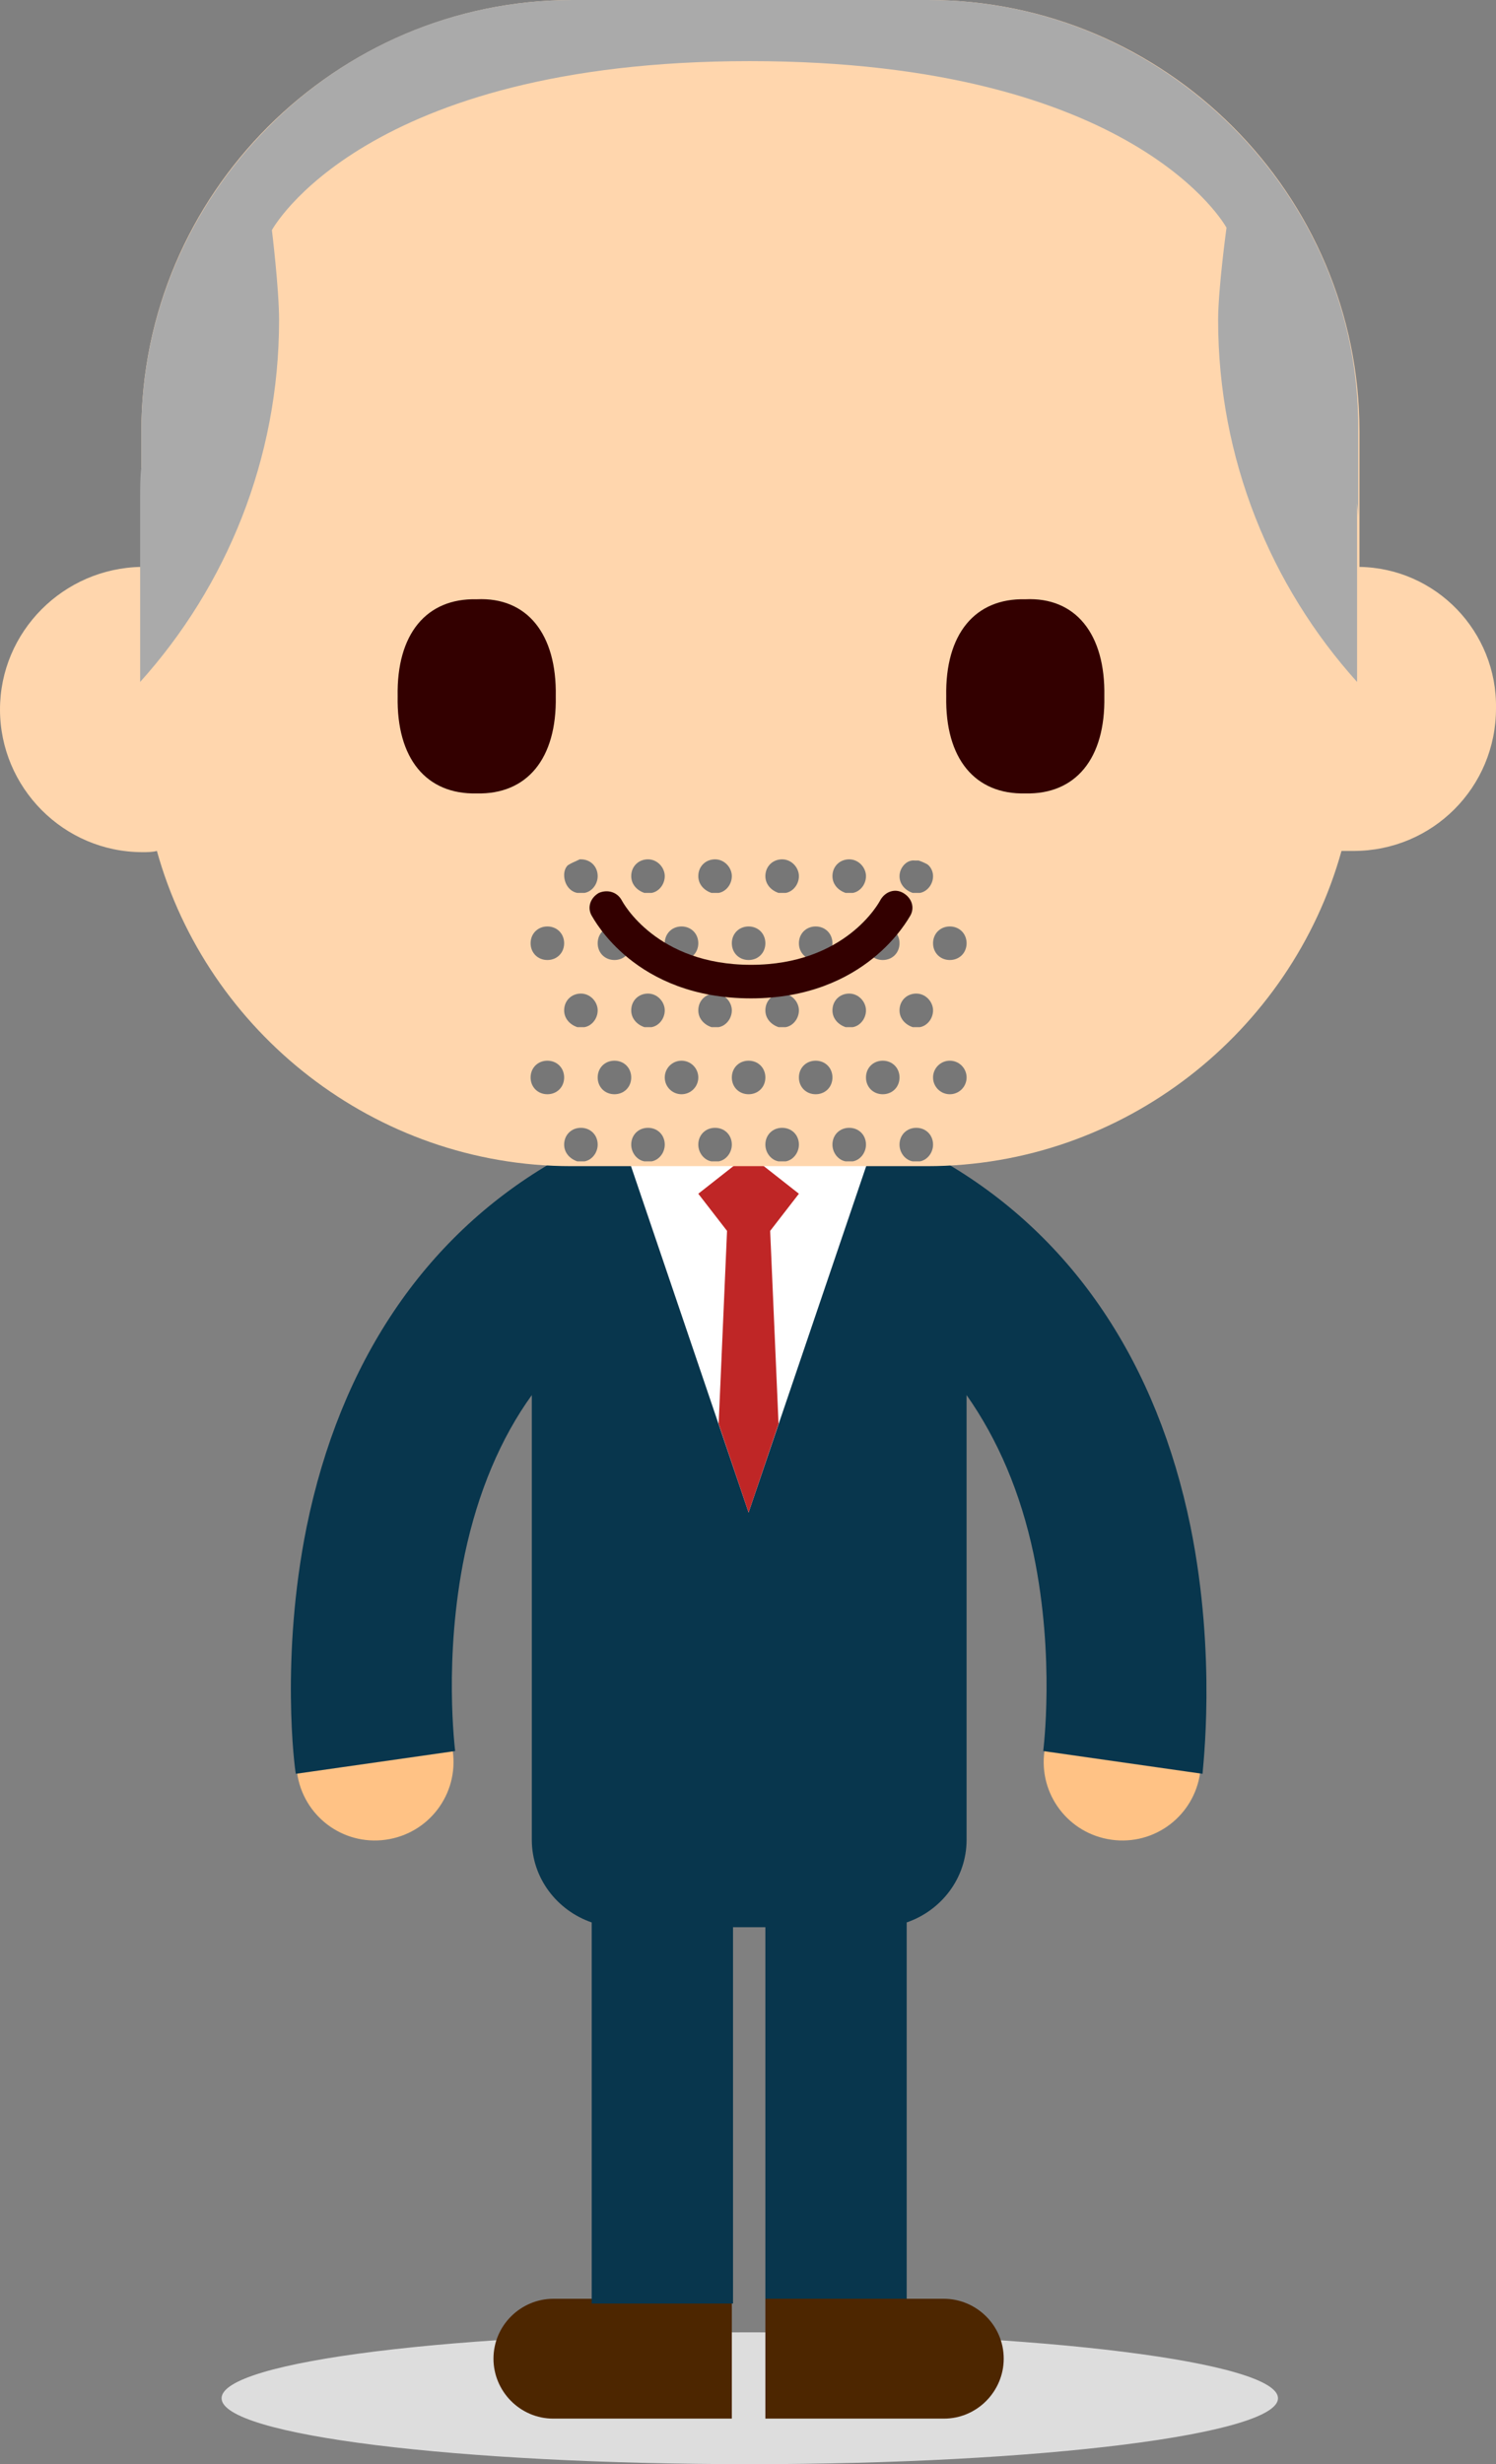 <?xml version="1.0" encoding="UTF-8"?>
<svg xmlns="http://www.w3.org/2000/svg" id="Layer_2" width="124.9" height="205.6" viewBox="0 0 124.9 205.6">
  <rect x="0" y="0" width="124.9" height="205.6" fill="#808080" stroke="none"/>
  <defs>
    <style>.cls-1{fill:#fff;}.cls-2{fill:#ffd6ad;}.cls-3{fill:#ffc285;}.cls-4{fill:#300;}.cls-5{fill:#aaa;}.cls-6{fill:#bf2626;}.cls-7{fill:#ddd;}.cls-8{fill:#08364d;}.cls-9{fill:#4d2600;}.cls-10{fill:#777;}</style>
  </defs>
  <g id="Layer_3">
    <path class="cls-7" d="m106.7,200.1c0,3-19.7,5.5-44.1,5.5s-44.1-2.4-44.1-5.5,19.7-5.5,44.1-5.5,44.1,2.5,44.1,5.5Z"></path>
    <path class="cls-3" d="m24.8,147.9c.5,3.6,3.8,6.1,7.4,5.6,3.6-.5,6.1-3.8,5.6-7.4-.5-3.6-3.8-6.1-7.4-5.6-3.6.5-6.1,3.8-5.6,7.4Z"></path>
    <path class="cls-3" d="m87.2,146.1c-.5,3.6,2,6.9,5.6,7.4s6.9-2,7.4-5.6-2-6.9-5.6-7.4c-3.6-.5-6.9,2-7.4,5.6Z"></path>
    <path class="cls-9" d="m61.1,201.8h-14.9c-2.8,0-5-2.3-5-5h0c0-2.8,2.3-5,5-5h14.9v10Z"></path>
    <path class="cls-8" d="m99.4,127.4c-2.8-13.7-9.8-24.1-20.3-30.3-1.2-1.5-3.1-2.5-5.2-2.5h-22.8c-2.1,0-4,1-5.2,2.5-10.5,6.2-17.5,16.6-20.3,30.3-2.2,10.9-1,20.2-.9,20.6l13.3-1.9c0-.1-1-7.7.8-16.4,1.1-5.2,3-9.7,5.6-13.3v37.1c0,3.2,2.1,5.9,5,6.9v31.8h11.8v-31.4h2.7v31.4h11.8v-31.8c2.9-1,5-3.7,5-6.9v-37.1c2.6,3.7,4.5,8.1,5.6,13.3,1.8,8.7.8,16.3.8,16.4l13.3,1.9c0-.4,1.2-9.7-1-20.6Z"></path>
    <path class="cls-9" d="m63.9,201.8h14.9c2.8,0,5-2.3,5-5h0c0-2.8-2.3-5-5-5h-14.9v10Z"></path>
    <polygon class="cls-1" points="73.2 94.7 62.5 126.2 51.8 94.7 73.2 94.7"></polygon>
    <polygon class="cls-6" points="62.5 126.2 65 118.8 64.3 102.7 66.7 99.6 62.5 96.3 58.3 99.6 60.7 102.7 60 118.8 62.5 126.2"></polygon>
    <path class="cls-2" d="m113.5,47.3v-11.3C113.5,16.2,97.3,0,77.5,0h-29.7C28,0,11.8,16.2,11.8,36v11.3c-6.5.1-11.8,5.4-11.8,11.9s5.3,11.9,11.9,11.9c.4,0,.8,0,1.2-.1,4.2,15.1,18.2,26.3,34.6,26.3h29.7c16.4,0,30.4-11.2,34.6-26.3h1c6.6,0,11.9-5.3,11.9-11.9.1-6.4-5-11.7-11.4-11.8Z"></path>
    <path class="cls-10" d="m59.4,96.9h.6c.6-.1,1.1-.7,1.1-1.4,0-.8-.6-1.4-1.4-1.4s-1.4.6-1.4,1.4c0,.7.5,1.3,1.1,1.4Z"></path>
    <circle class="cls-10" cx="56.9" cy="89.9" r="1.4"></circle>
    <path class="cls-10" d="m56.9,80.1c.8,0,1.4-.6,1.4-1.4s-.6-1.4-1.4-1.4-1.4.6-1.4,1.4c0,.8.6,1.4,1.4,1.4Z"></path>
    <path class="cls-10" d="m62.5,80.1c.8,0,1.4-.6,1.4-1.4s-.6-1.4-1.4-1.4-1.4.6-1.4,1.4.6,1.4,1.4,1.4Z"></path>
    <path class="cls-10" d="m54.1,71.7c-.8,0-1.4.6-1.4,1.4,0,.7.5,1.2,1.1,1.4h.6c.6-.1,1.1-.7,1.1-1.4,0-.7-.6-1.4-1.4-1.4Z"></path>
    <path class="cls-10" d="m59.7,82.9c-.8,0-1.4.6-1.4,1.4,0,.7.5,1.2,1.1,1.4h.6c.6-.1,1.1-.7,1.1-1.4,0-.7-.6-1.4-1.4-1.4Z"></path>
    <path class="cls-10" d="m62.5,91.3c.8,0,1.4-.6,1.4-1.4s-.6-1.4-1.4-1.4-1.4.6-1.4,1.4.6,1.4,1.4,1.4Z"></path>
    <path class="cls-10" d="m59.7,71.7c-.8,0-1.4.6-1.4,1.4,0,.7.5,1.2,1.1,1.4h.6c.6-.1,1.1-.7,1.1-1.4,0-.7-.6-1.4-1.4-1.4Z"></path>
    <path class="cls-10" d="m53.8,96.9h.6c.6-.1,1.1-.7,1.1-1.4,0-.8-.6-1.4-1.4-1.4s-1.4.6-1.4,1.4c0,.7.5,1.3,1.1,1.4Z"></path>
    <path class="cls-10" d="m45.7,91.3c.8,0,1.4-.6,1.4-1.4s-.6-1.4-1.4-1.4-1.4.6-1.4,1.4.6,1.4,1.4,1.4Z"></path>
    <path class="cls-10" d="m54.1,82.9c-.8,0-1.4.6-1.4,1.4,0,.7.5,1.2,1.1,1.4h.6c.6-.1,1.1-.7,1.1-1.4,0-.7-.6-1.4-1.4-1.4Z"></path>
    <path class="cls-10" d="m45.7,80.1c.8,0,1.4-.6,1.4-1.4s-.6-1.4-1.4-1.4-1.4.6-1.4,1.4.6,1.4,1.4,1.4Z"></path>
    <path class="cls-10" d="m48.5,96.9h.3c.6-.1,1.1-.7,1.1-1.4,0-.8-.6-1.4-1.4-1.4s-1.4.6-1.4,1.4c0,.7.5,1.2,1.1,1.4h.3Z"></path>
    <path class="cls-10" d="m65,96.9h.6c.6-.1,1.1-.7,1.1-1.4,0-.8-.6-1.4-1.4-1.4s-1.4.6-1.4,1.4c0,.7.5,1.3,1.1,1.4Z"></path>
    <path class="cls-10" d="m51.3,91.3c.8,0,1.4-.6,1.4-1.4s-.6-1.4-1.4-1.4-1.4.6-1.4,1.4.6,1.4,1.4,1.4Z"></path>
    <path class="cls-10" d="m48.5,82.9c-.8,0-1.4.6-1.4,1.4,0,.7.5,1.2,1.1,1.4h.6c.6-.1,1.1-.7,1.1-1.4,0-.7-.6-1.4-1.4-1.4Z"></path>
    <path class="cls-10" d="m51.3,80.1c.8,0,1.4-.6,1.4-1.4s-.6-1.4-1.4-1.4-1.4.6-1.4,1.4.6,1.4,1.4,1.4Z"></path>
    <path class="cls-10" d="m79.3,80.1c.8,0,1.4-.6,1.4-1.4s-.6-1.4-1.4-1.4-1.4.6-1.4,1.4.6,1.4,1.4,1.4Z"></path>
    <circle class="cls-10" cx="79.3" cy="89.9" r="1.4"></circle>
    <path class="cls-10" d="m76.5,82.9c-.8,0-1.4.6-1.4,1.4,0,.7.5,1.2,1.1,1.4h.6c.6-.1,1.1-.7,1.1-1.4,0-.7-.6-1.4-1.4-1.4Z"></path>
    <path class="cls-10" d="m48.2,74.5h.6c.6-.1,1.1-.7,1.1-1.4,0-.8-.6-1.4-1.4-1.4h-.1c-.4.2-.7.3-1,.5-.2.2-.3.5-.3.8,0,.8.5,1.4,1.1,1.5Z"></path>
    <path class="cls-10" d="m76.2,96.9h.6c.6-.1,1.1-.7,1.1-1.4,0-.8-.6-1.4-1.4-1.4s-1.4.6-1.4,1.4c0,.7.5,1.3,1.1,1.4Z"></path>
    <path class="cls-10" d="m75.1,73.1c0,.7.5,1.2,1.1,1.4h.6c.6-.1,1.1-.7,1.1-1.4,0-.4-.2-.8-.5-1-.2-.1-.4-.2-.7-.3h-.3c-.7-.1-1.3.6-1.3,1.3Z"></path>
    <path class="cls-10" d="m65.3,82.9c-.8,0-1.4.6-1.4,1.4,0,.7.5,1.2,1.1,1.4h.6c.6-.1,1.1-.7,1.1-1.4,0-.7-.6-1.4-1.4-1.4Z"></path>
    <path class="cls-10" d="m68.1,80.1c.8,0,1.4-.6,1.4-1.4s-.6-1.4-1.4-1.4-1.4.6-1.4,1.4c0,.8.6,1.4,1.4,1.4Z"></path>
    <path class="cls-10" d="m68.1,91.3c.8,0,1.4-.6,1.4-1.4s-.6-1.4-1.4-1.4-1.4.6-1.4,1.4c0,.8.6,1.4,1.4,1.4Z"></path>
    <path class="cls-10" d="m65.3,71.7c-.8,0-1.4.6-1.4,1.4,0,.7.5,1.2,1.1,1.4h.6c.6-.1,1.1-.7,1.1-1.4,0-.7-.6-1.4-1.4-1.4Z"></path>
    <path class="cls-10" d="m73.7,91.3c.8,0,1.4-.6,1.4-1.4s-.6-1.4-1.4-1.4-1.4.6-1.4,1.4.6,1.4,1.4,1.4Z"></path>
    <path class="cls-10" d="m70.6,96.9h.6c.6-.1,1.1-.7,1.1-1.4,0-.8-.6-1.4-1.4-1.4s-1.4.6-1.4,1.4c0,.7.5,1.3,1.1,1.4Z"></path>
    <path class="cls-10" d="m73.7,80.1c.8,0,1.4-.6,1.4-1.4s-.6-1.4-1.4-1.4-1.4.6-1.4,1.4.6,1.4,1.4,1.4Z"></path>
    <path class="cls-10" d="m70.9,82.9c-.8,0-1.4.6-1.4,1.4,0,.7.5,1.2,1.1,1.4h.6c.6-.1,1.1-.7,1.1-1.4,0-.7-.6-1.4-1.4-1.4Z"></path>
    <path class="cls-10" d="m70.9,71.7c-.8,0-1.4.6-1.4,1.4,0,.7.5,1.2,1.1,1.4h.6c.6-.1,1.1-.7,1.1-1.4,0-.7-.6-1.4-1.4-1.4Z"></path>
    <path class="cls-4" d="m46.4,58.1c.1,5.2-2.4,8.2-6.6,8.1-4.2.1-6.7-2.9-6.6-8.1-.1-5.2,2.4-8.2,6.6-8.1,4.2-.2,6.7,2.9,6.6,8.1Z"></path>
    <path class="cls-4" d="m92.2,58.1c.1,5.2-2.4,8.2-6.6,8.1-4.2.1-6.7-2.9-6.6-8.1-.1-5.2,2.4-8.2,6.6-8.1,4.2-.2,6.7,2.9,6.6,8.1Z"></path>
    <path class="cls-4" d="m62.7,83.3c-9.7,0-13.1-6.6-13.3-6.9-.4-.7-.1-1.5.6-1.9.7-.3,1.5-.1,1.9.6.1.2,2.9,5.4,10.8,5.4s10.7-5.2,10.8-5.4c.4-.7,1.2-1,1.9-.6s1,1.2.6,1.9c-.2.3-3.7,6.9-13.3,6.9Z"></path>
    <path class="cls-5" d="m102.9,10.6c-6.5-6.5-15.5-10.6-25.4-10.6h-29.7c-9.9,0-18.9,4-25.4,10.6-6.5,6.5-10.6,15.5-10.6,25.4v3c-.1.8-.1,1.7-.1,2.6v15.3c7.2-8,11.6-18.6,11.6-30.2,0-2.6-.6-7.5-.6-7.5,0,0,7.6-14.1,39.9-14.1s39.8,13.9,39.8,13.9c0,0-.7,5.1-.7,7.7,0,11.6,4.4,22.2,11.6,30.2v-14.9c.1.8.1,1.3.1,1.3v-7.4c.1-9.8-4-18.8-10.5-25.3Z"></path>
  </g>
</svg>

